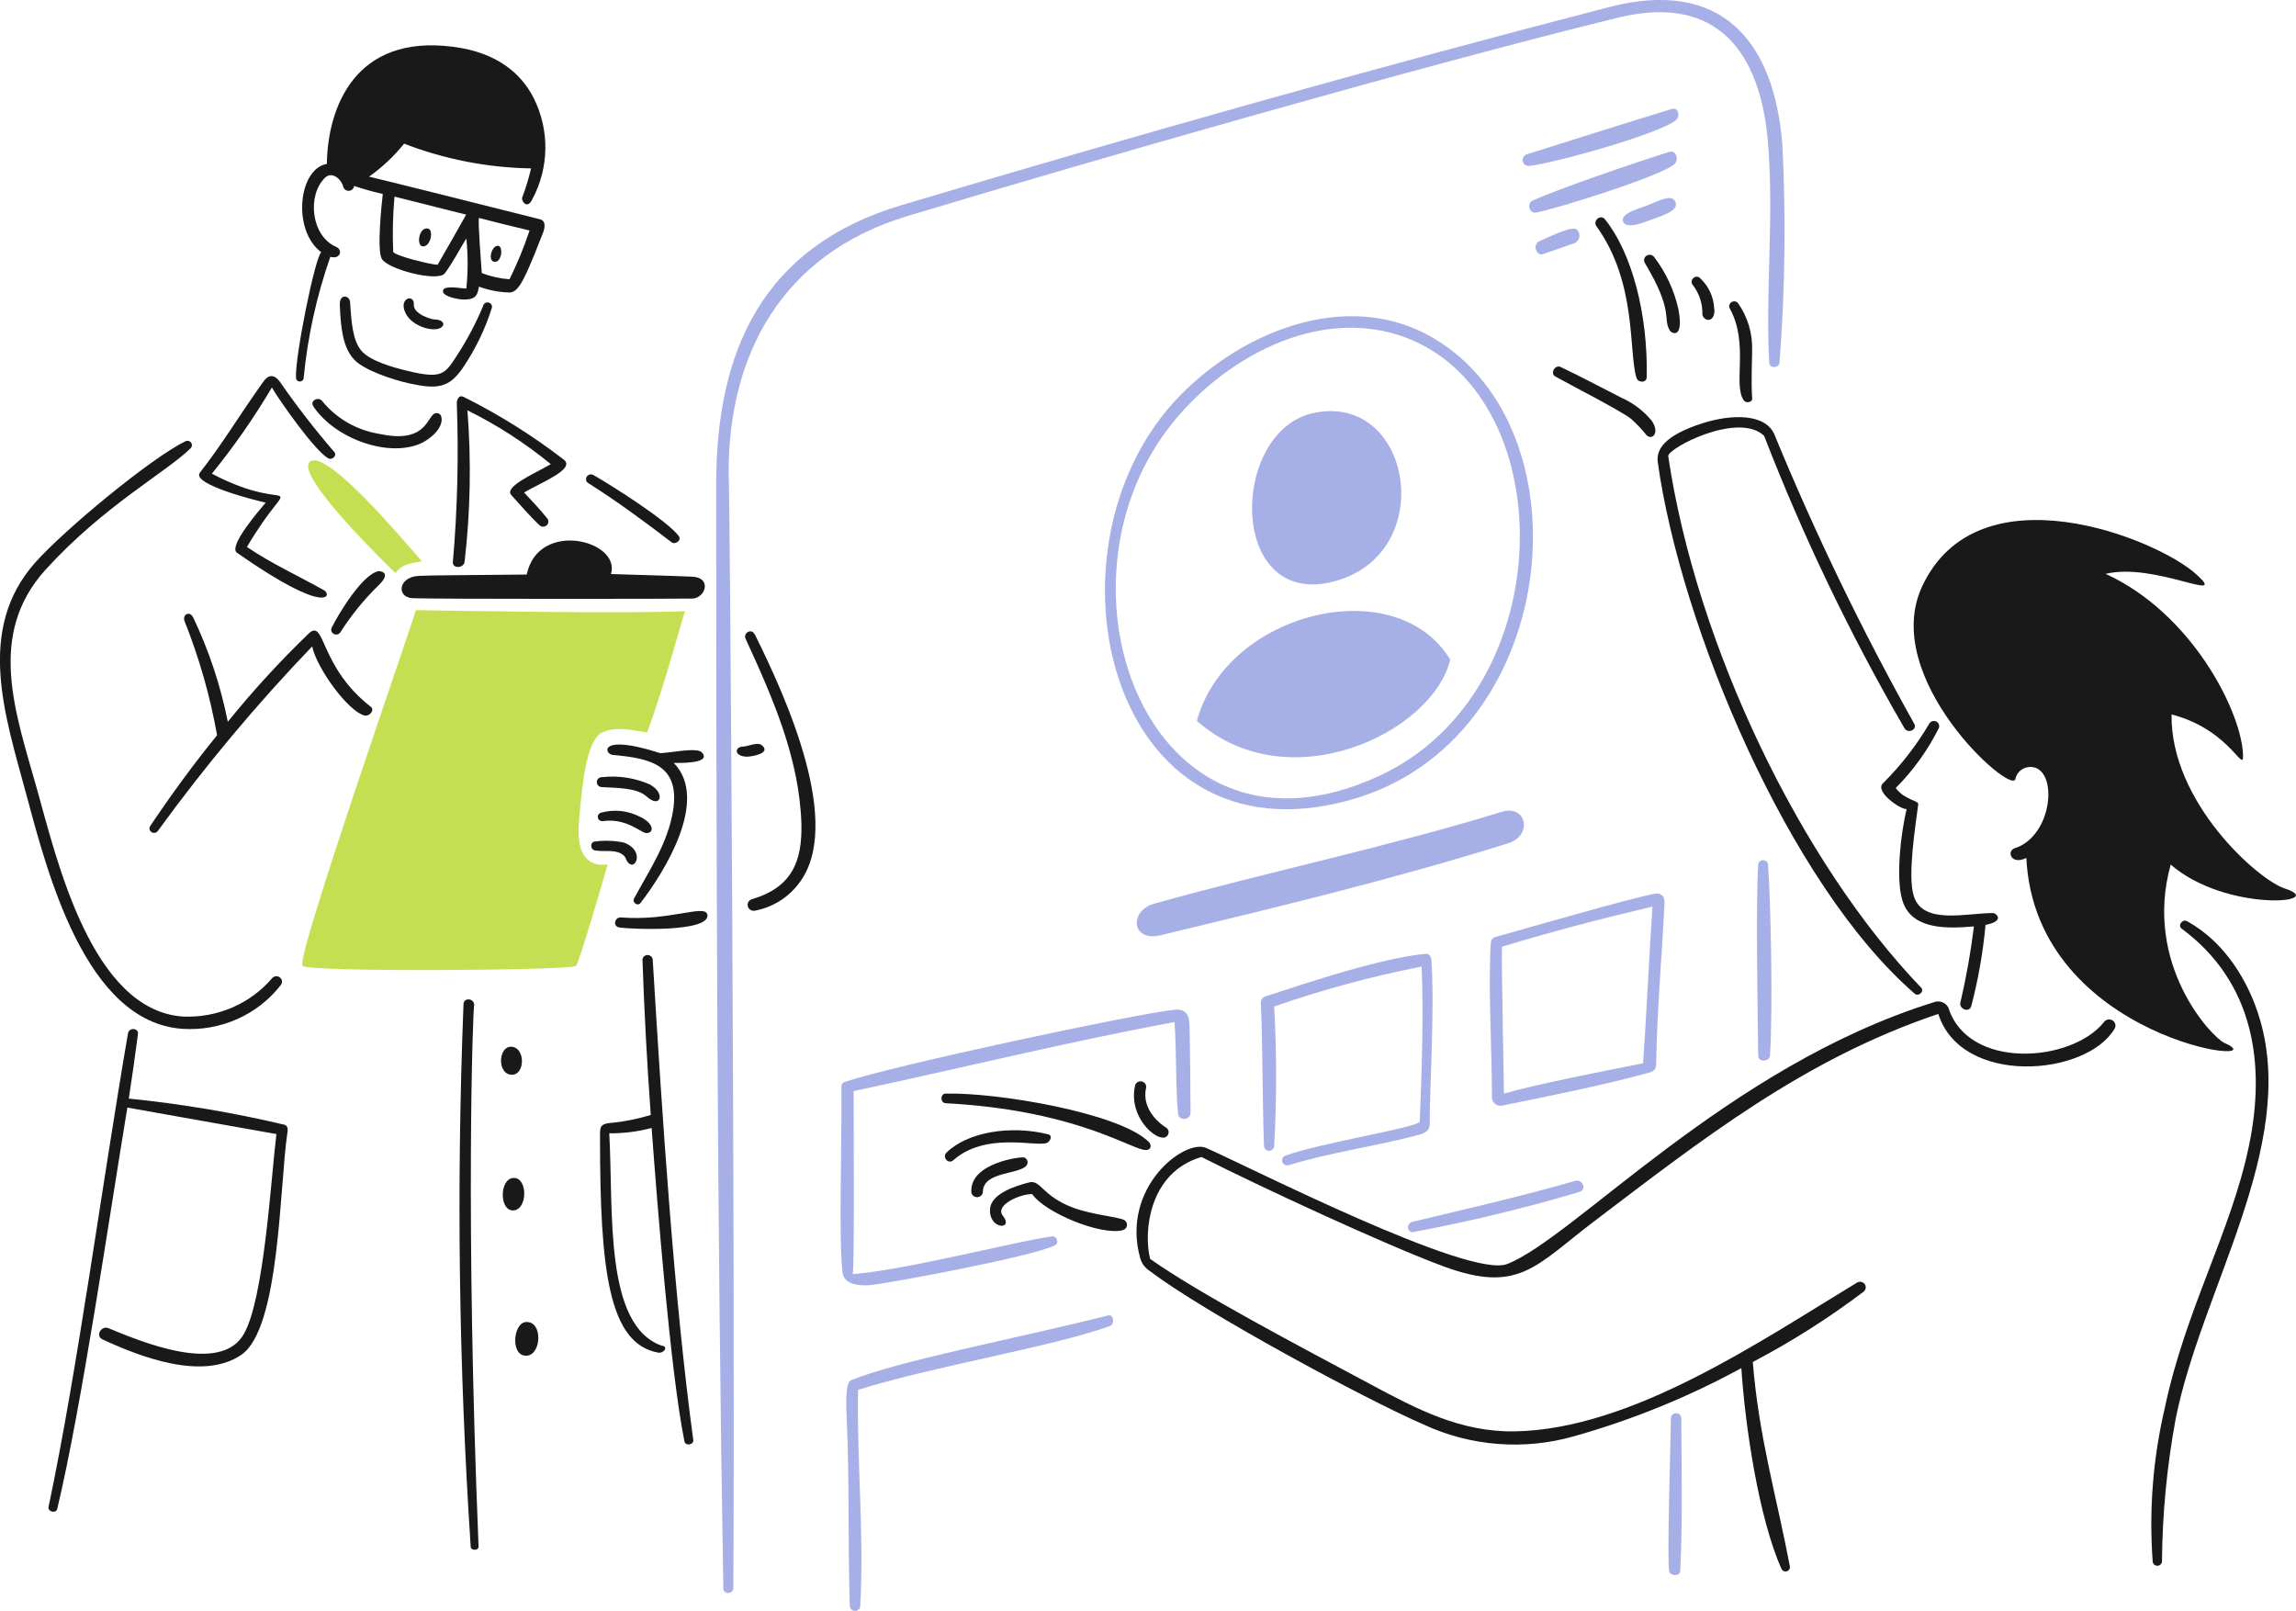<svg xmlns="http://www.w3.org/2000/svg" fill="none" viewBox="4.3 26.24 163.24 114.52">
  <path d="M130.003 87.68C129.989 87.6 129.947 87.528 129.883 87.475C129.82 87.423 129.74 87.394 129.656 87.393C129.573 87.393 129.492 87.421 129.428 87.472C129.364 87.523 129.32 87.595 129.305 87.675C129.133 90.319 129.254 97.579 129.305 101.285C129.305 101.78 130.11 101.731 130.14 101.285C130.36 97.896 130.192 90.32 130.003 87.68ZM56.437 139.149C56.437 139.575 55.739 139.605 55.729 139.179C55.281 113.563 55.22 85.699 55.22 60.662C55.22 51.227 58.475 43.782 68.389 40.825C85.055 35.854 101.889 31.095 118.723 26.738C126.691 24.683 130.441 29.149 131.022 36.533C131.283 41.698 131.215 46.874 130.818 52.032C130.783 52.408 130.115 52.463 130.09 52.032C129.805 46.966 130.434 41.91 130.008 36.478C129.499 29.956 126.391 25.772 119.34 27.495C105.527 30.877 81.82 37.672 68.761 41.618C59.912 44.302 56.046 51.442 56.105 59.999C56.192 59.999 56.587 116.416 56.437 139.149Z" fill="#A6B0E6"></path>
  <path d="M165.006 98.816C164.204 96.009 162.458 93.186 159.793 91.73C159.473 91.552 159.101 92.032 159.411 92.26C164.557 96.063 165.418 101.911 164.18 107.769C162.891 113.889 159.682 119.337 158.204 126.369C157.368 129.947 157.081 133.627 157.353 137.287C157.367 137.364 157.41 137.434 157.473 137.483C157.535 137.532 157.615 137.557 157.695 137.554C157.776 137.55 157.852 137.518 157.91 137.464C157.968 137.409 158.004 137.336 158.011 137.258C158.039 133.873 158.361 130.497 158.974 127.165C160.782 117.98 167.587 107.855 165.006 98.816ZM130.468 57.157C129.847 55.636 127.453 55.672 125.405 56.31C122.588 57.201 122.042 58.217 122.164 59.108C123.796 70.784 131.473 89.136 140.44 96.89C140.704 97.118 141.137 96.717 140.893 96.459C132.349 87.576 124.905 72.126 122.908 58.673C122.832 58.122 127.875 55.473 129.724 57.221C132.5 64.392 135.837 71.345 139.706 78.019C139.964 78.424 140.638 78.108 140.393 77.686C136.674 71.037 133.359 64.183 130.467 57.157H130.468ZM153.872 98.92C151.552 101.793 144.227 102.322 142.826 97.876C142.731 97.691 142.566 97.55 142.366 97.48C142.165 97.411 141.945 97.42 141.751 97.504C127.113 102.074 116.19 114.266 111.451 116.103C108.747 117.153 93.222 109.25 90.053 107.848C88.524 107.18 83.98 110.651 85.36 115.663C85.462 116.051 85.711 116.388 86.059 116.604C89.829 119.486 101.405 125.74 105.561 127.532C108.878 129.062 112.659 129.355 116.183 128.354C120.336 127.186 124.336 125.558 128.106 123.502C128.363 127.517 129.333 134.152 130.964 137.787C130.997 137.853 131.053 137.905 131.122 137.934C131.191 137.963 131.268 137.967 131.34 137.945C131.412 137.924 131.473 137.878 131.514 137.817C131.554 137.755 131.57 137.682 131.559 137.609C130.587 132.508 129.349 128.418 128.92 123.066C131.686 121.615 134.323 119.942 136.803 118.064C136.885 117.998 136.937 117.903 136.948 117.8C136.959 117.696 136.928 117.593 136.861 117.511C136.794 117.43 136.697 117.378 136.591 117.365C136.485 117.353 136.378 117.381 136.293 117.445C129.349 121.654 120.3 127.844 112.021 127.998C108.149 128.067 105.02 126.411 101.739 124.65C96.593 121.895 89.567 118.213 86.072 115.737C85.593 113.885 85.95 109.597 89.72 108.492C93.796 110.557 102.738 114.717 106.903 116.258C112.248 118.238 113.45 116.258 117.546 113.137C125.377 107.195 132.561 101.535 142.109 98.321C143.741 103.476 152.661 102.778 154.652 99.356C154.707 99.256 154.719 99.139 154.687 99.03C154.654 98.921 154.58 98.829 154.479 98.772C154.378 98.716 154.258 98.7 154.145 98.727C154.032 98.755 153.934 98.824 153.872 98.92Z" fill="#191919"></path>
  <path d="M121.734 56.152C121.151 55.443 120.404 54.878 119.554 54.503C118.122 53.775 116.706 53.017 115.263 52.332C114.866 52.134 114.484 52.787 114.877 53.005C115.972 53.614 119.462 55.402 120.246 56.001C120.651 56.357 121.023 56.749 121.357 57.17C121.729 57.568 122.35 57.053 121.734 56.152ZM128.865 51.225C128.929 49.992 128.57 48.773 127.846 47.759C127.787 47.704 127.709 47.671 127.628 47.665C127.546 47.658 127.464 47.68 127.397 47.725C127.329 47.77 127.28 47.837 127.257 47.914C127.234 47.99 127.239 48.072 127.271 48.146C128.682 50.681 127.474 53.593 128.289 54.716C128.448 54.934 128.891 54.826 128.875 54.593C128.789 53.221 128.875 51.701 128.875 51.201L128.865 51.225ZM126.175 48.21C126.15 47.37 125.784 46.574 125.156 45.996C124.845 45.719 124.377 46.163 124.647 46.492C125.12 47.102 125.363 47.852 125.334 48.616C125.436 49.086 126.226 49.24 126.193 48.22L126.175 48.21ZM123.628 48.21C123.329 46.875 122.744 45.616 121.909 44.516C121.85 44.435 121.761 44.379 121.661 44.36C121.561 44.341 121.456 44.361 121.37 44.414C121.284 44.468 121.223 44.552 121.199 44.649C121.176 44.746 121.191 44.848 121.243 44.934C123.352 48.449 122.481 48.858 123.031 49.757C123.115 49.903 124.041 50.449 123.63 48.214L123.628 48.21ZM118.412 41.834C120.307 44.196 121.469 48.524 121.378 53.051C121.378 53.468 120.761 53.481 120.644 53.085C120.078 51.218 120.7 46.336 117.801 42.32C117.525 41.935 118.096 41.442 118.412 41.834Z" fill="#191919"></path>
  <path d="M77.296 109.077C77.328 109.031 77.349 108.978 77.357 108.923C77.366 108.868 77.361 108.812 77.343 108.759C77.325 108.706 77.295 108.657 77.256 108.617C77.216 108.577 77.167 108.546 77.113 108.527C76.833 108.458 73.328 108.923 73.358 110.903C73.352 110.957 73.357 111.012 73.373 111.064C73.389 111.115 73.416 111.164 73.452 111.205C73.488 111.247 73.532 111.281 73.582 111.305C73.631 111.33 73.686 111.344 73.741 111.348C73.797 111.352 73.853 111.345 73.905 111.327C73.958 111.309 74.006 111.281 74.048 111.245C74.089 111.208 74.122 111.164 74.146 111.115C74.169 111.066 74.182 111.013 74.183 110.959C74.194 109.493 76.833 109.755 77.296 109.077Z" fill="#191919"></path>
  <path d="M78.698 107.506C78.956 107.427 79.167 106.967 78.835 106.888H78.856C76.12 106.2 73.068 106.734 71.595 108.18C71.264 108.502 71.718 109.037 72.075 108.725C74.361 106.705 77.866 107.764 78.698 107.506Z" fill="#191919"></path>
  <path d="M84.245 112.985C83.878 112.757 81.948 112.607 80.587 112.093C78.382 111.266 78.294 110.082 77.464 110.301C76.634 110.52 74.746 111.056 74.687 112.212C74.606 113.672 76.42 113.697 75.6 112.667C75.003 111.905 76.857 111.108 77.688 111.132C78.62 112.479 82.62 114.103 84.132 113.692C84.207 113.672 84.275 113.632 84.328 113.576C84.38 113.519 84.414 113.449 84.426 113.374C84.438 113.299 84.427 113.222 84.395 113.153C84.363 113.084 84.311 113.025 84.245 112.985Z" fill="#191919"></path>
  <path d="M85.947 107.393C83.799 105.328 75.105 103.891 71.538 103.986C71.141 103.986 71.13 104.649 71.538 104.67C80.328 105.141 84.244 107.662 85.563 107.972C86.185 108.118 86.213 107.608 85.947 107.393Z" fill="#191919"></path>
  <path d="M87.19 106.392C87.003 106.287 85.411 105.223 85.784 103.584C85.805 103.487 85.787 103.386 85.734 103.301C85.681 103.216 85.596 103.154 85.498 103.128C85.399 103.101 85.294 103.112 85.204 103.158C85.113 103.204 85.044 103.282 85.01 103.376C84.414 105.856 86.977 107.807 87.354 106.883C87.393 106.795 87.397 106.697 87.367 106.607C87.337 106.517 87.274 106.44 87.19 106.392Z" fill="#191919"></path>
  <path d="M123.165 33.984C119.766 35.026 116.247 36.139 112.843 37.213C112.744 37.247 112.661 37.316 112.609 37.405C112.558 37.494 112.541 37.598 112.561 37.698C112.582 37.799 112.639 37.888 112.723 37.951C112.806 38.014 112.909 38.045 113.015 38.04C114.706 37.861 122.129 35.816 123.449 34.791C123.772 34.536 123.645 33.835 123.165 33.984ZM123.423 40.61C123.15 39.977 122.312 40.506 121.329 40.877C120.784 41.085 119.485 41.422 119.696 41.986C119.907 42.551 121.082 42.086 121.621 41.888C122.478 41.573 123.688 41.227 123.421 40.608L123.423 40.61ZM116.378 42.537C115.98 42.294 114.248 43.175 113.78 43.372C113.204 43.6 113.54 44.465 113.999 44.308C114.707 44.057 115.42 43.812 116.128 43.565C116.238 43.539 116.339 43.485 116.419 43.407C116.499 43.329 116.555 43.231 116.581 43.124C116.606 43.016 116.601 42.904 116.564 42.8C116.527 42.696 116.462 42.604 116.374 42.534L116.378 42.537ZM123.001 37.035C123.44 36.897 123.695 37.56 123.368 37.886C122.502 38.748 114.61 41.185 113.504 41.353C113.036 41.432 112.827 40.714 113.26 40.506C115.228 39.612 120.537 37.805 122.997 37.032L123.001 37.035Z" fill="#A6B0E6"></path>
  <path d="M106.183 50.259C99.943 46.608 92.168 49.982 87.755 54.834C78.014 65.548 83.129 87.848 100.253 83.124C115.177 79.024 117.473 56.864 106.183 50.259ZM102.347 81.405C86.435 88.763 78.727 68.925 86.969 57.23C90.484 52.243 97.388 48.009 103.782 50.074C115.376 53.858 115.515 75.311 102.347 81.406V81.405Z" fill="#A6B0E6"></path>
  <path d="M65.307 125.046C70.911 123.308 78.992 122.02 83.206 120.515C83.583 120.376 83.481 119.663 83.093 119.757C76.286 121.461 68.191 122.981 64.812 124.362C64.497 124.491 64.415 125.298 64.502 127.18C64.705 131.606 64.573 136.031 64.721 140.446C64.733 140.533 64.777 140.613 64.844 140.672C64.912 140.73 65 140.762 65.09 140.762C65.181 140.762 65.268 140.73 65.336 140.672C65.404 140.613 65.448 140.533 65.459 140.446C65.745 135.246 65.21 130.161 65.307 125.031V125.046ZM116.292 110.191C112.469 111.293 108.594 112.171 104.717 113.102C104.263 113.211 104.319 113.914 104.803 113.825C108.785 113.08 112.724 112.128 116.602 110.973C117.138 110.819 116.822 110.038 116.292 110.191ZM123.838 127.027C123.827 126.939 123.783 126.858 123.715 126.799C123.647 126.74 123.559 126.708 123.468 126.708C123.377 126.708 123.289 126.74 123.221 126.799C123.153 126.858 123.11 126.939 123.099 127.027C123.099 128.181 122.808 136.97 122.972 137.921C123.042 138.302 123.745 138.326 123.761 137.921C123.949 134.135 123.838 130.046 123.838 127.027Z" fill="#A6B0E6"></path>
  <path d="M111.081 83.951C103.023 86.436 94.522 88.199 86.385 90.477C84.551 90.972 84.725 93.24 86.829 92.725C95.052 90.744 103.296 88.764 111.519 86.194C113.321 85.624 112.806 83.416 111.081 83.951Z" fill="#A6B0E6"></path>
  <path d="M35.247 48.956C34.91 48.951 33.682 48.545 33.723 47.897C33.769 47.08 32.577 47.437 33.153 48.535C33.621 49.462 35.149 49.877 35.659 49.527C36.031 49.265 35.71 48.956 35.247 48.956Z" fill="#191919"></path>
  <path d="M38.671 47.917V47.936C38.159 49.178 37.532 50.371 36.795 51.501C35.936 52.829 35.741 53.2 33.311 52.616C32.246 52.365 30.61 51.902 29.994 51.175C29.378 50.447 29.286 49.194 29.189 47.709C29.153 47.229 28.415 47.085 28.46 47.941C28.531 49.6 28.679 50.942 29.48 51.804C30.157 52.532 32.108 53.211 33.382 53.493C35.399 53.938 36.217 53.813 37.188 52.417C38.091 51.091 38.792 49.645 39.271 48.125C39.29 48.05 39.28 47.971 39.242 47.903C39.204 47.835 39.142 47.783 39.068 47.758C38.993 47.732 38.911 47.734 38.838 47.763C38.764 47.792 38.705 47.847 38.671 47.917Z" fill="#191919"></path>
  <path d="M39.455 44.856C39.965 44.925 40.118 43.712 39.69 43.712C39.262 43.712 38.945 44.787 39.455 44.856Z" fill="#191919"></path>
  <path d="M34.351 43.754C34.936 43.797 35.14 42.579 34.737 42.49C34.08 42.344 33.882 43.712 34.351 43.754Z" fill="#191919"></path>
  <path d="M42.681 41.826C39.363 40.991 31.273 38.958 30.539 38.8C31.477 38.133 32.316 37.343 33.031 36.453C35.906 37.565 38.965 38.161 42.059 38.211C41.892 38.92 41.68 39.617 41.422 40.299C41.351 40.497 41.773 41.181 42.14 40.417C42.735 39.309 43.055 38.08 43.074 36.83C43.092 35.579 42.809 34.342 42.248 33.217C41.388 31.524 39.699 29.961 36.484 29.563C29.52 28.672 27.599 33.896 27.538 37.892C25.5 38.249 25.067 42.626 27.14 44.172C26.688 44.547 25.25 51.708 25.348 53.084C25.345 53.119 25.35 53.154 25.362 53.187C25.374 53.22 25.392 53.25 25.416 53.276C25.44 53.301 25.469 53.322 25.502 53.337C25.534 53.352 25.569 53.36 25.605 53.362C25.677 53.365 25.748 53.341 25.801 53.294C25.855 53.247 25.887 53.181 25.89 53.111C26.172 50.177 26.808 47.285 27.786 44.495C28.484 44.708 28.709 44.008 28.194 43.787C26.422 43.024 26.115 40.137 27.404 38.879C27.914 38.384 28.576 38.993 28.703 39.513C28.725 39.601 28.778 39.679 28.853 39.733C28.928 39.787 29.021 39.813 29.114 39.806C29.207 39.8 29.294 39.761 29.361 39.697C29.427 39.634 29.468 39.549 29.477 39.459C30.145 39.684 30.825 39.875 31.514 40.028C31.438 40.711 31.085 43.99 31.443 44.643C31.877 45.395 35.453 46.313 35.927 45.668C36.513 44.88 36.946 44.01 37.455 43.193C37.578 44.377 37.578 45.569 37.455 46.753C37.048 46.753 35.689 46.453 35.8 46.995C35.868 47.329 36.895 47.535 37.26 47.535C38.015 47.535 38.248 47.342 38.35 46.617C39.043 46.873 39.776 47.014 40.516 47.034C40.918 47.041 41.209 46.663 41.535 46.043C42.105 44.92 42.666 43.36 42.89 42.835C43.023 42.509 43.169 41.949 42.681 41.826ZM35.415 45.059C35.058 45.083 32.358 44.431 32.256 44.141C32.198 42.832 32.229 41.521 32.348 40.216L37.442 41.499C36.776 42.691 36.1 43.877 35.415 45.059ZM40.525 46.092C39.848 46.045 39.183 45.897 38.553 45.652C38.522 45.103 38.264 41.992 38.355 41.72V41.734C39.552 42.042 40.749 42.344 41.951 42.626C41.557 43.812 41.081 44.97 40.525 46.092Z" fill="#191919"></path>
  <path d="M31.203 66.847C30.05 67.08 28.355 69.903 27.88 70.869C27.844 70.947 27.84 71.035 27.867 71.116C27.895 71.197 27.952 71.265 28.029 71.307C28.106 71.349 28.196 71.362 28.281 71.342C28.367 71.323 28.442 71.273 28.492 71.203C29.255 70.002 30.156 68.889 31.177 67.886C32.232 66.896 31.289 66.831 31.177 66.846L31.203 66.847ZM51.403 121.926C47.216 120.535 47.924 112.27 47.618 106.809C48.635 106.817 49.648 106.69 50.629 106.432C51.007 111.547 51.959 123.764 52.963 128.716C53.034 129.062 53.636 128.954 53.59 128.616C52.229 118.584 51.394 105.838 50.706 94.449C50.695 94.362 50.652 94.282 50.585 94.225C50.518 94.167 50.431 94.135 50.342 94.135C50.252 94.135 50.165 94.167 50.098 94.225C50.031 94.282 49.988 94.362 49.977 94.449C50.104 98.138 50.301 101.824 50.568 105.506C49.708 105.767 48.824 105.949 47.929 106.051C46.874 106.116 46.966 106.344 46.961 107.19C46.961 116.549 47.578 121.769 51.098 122.402C51.465 122.467 51.827 122.026 51.403 121.907V121.926ZM41.724 120.223C40.735 120.248 40.567 122.803 41.821 122.61C42.786 122.462 42.895 120.194 41.724 120.223ZM40.81 109.983C39.791 110.03 39.791 112.355 40.81 112.29C41.829 112.224 41.826 109.936 40.81 109.983ZM40.754 100.664C39.702 100.478 39.588 102.709 40.754 102.645C41.611 102.575 41.644 100.822 40.75 100.664H40.754ZM38.015 97.695C38.015 97.2 37.276 97.136 37.255 97.617C36.747 110.473 36.917 123.346 37.765 136.186C37.765 136.494 38.335 136.494 38.325 136.186C37.374 113.004 37.925 97.774 38.015 97.695ZM23.952 106.863C23.56 110.062 23.081 118.575 21.633 121.085C19.951 124.007 14.244 121.58 12.018 120.667C11.508 120.449 11.05 121.207 11.588 121.46C14.252 122.698 18.719 124.431 21.462 122.554C24.206 120.678 24.173 110.53 24.727 106.807C24.763 106.579 24.809 106.312 24.539 106.203C20.893 105.338 17.19 104.716 13.456 104.341C13.691 102.816 13.91 101.291 14.108 99.755C14.165 99.31 13.477 99.26 13.4 99.701C11.505 110.739 9.803 123.666 7.75 133.373C7.678 133.707 8.29 133.869 8.372 133.503C10.114 126.189 12.06 112.799 13.355 104.98L23.952 106.863ZM54.578 91.24C54.42 90.512 51.862 91.735 48.464 91.463C47.995 91.429 47.842 92.092 48.331 92.176C48.964 92.29 54.873 92.568 54.593 91.24H54.578ZM58.476 79.227C58.16 78.959 57.513 79.301 57.136 79.316C56.509 79.316 56.473 80.019 57.4 80.034C57.742 80.034 59.149 79.8 58.476 79.227ZM54.191 79.722C54.958 80.546 52.586 80.474 52.204 80.48C54.752 83.085 51.542 88.23 49.835 90.439C49.636 90.696 49.228 90.388 49.376 90.121C50.471 88.106 51.786 86.16 52.153 83.872C52.662 80.658 50.624 80.153 47.873 79.911C47.226 79.851 46.854 78.365 51.2 79.772C51.577 79.837 53.823 79.326 54.191 79.722ZM48.658 87.07C48.707 87.118 48.746 87.175 48.775 87.237C49.284 88.549 50.354 86.771 48.663 86.142C47.994 86 47.304 85.973 46.625 86.063C46.253 86.063 46.237 86.628 46.589 86.697C47.254 86.823 48.117 86.571 48.658 87.066V87.07ZM49.85 84.335C49.43 84.105 48.967 83.958 48.487 83.902C48.008 83.846 47.523 83.882 47.058 84.009C47.017 84.017 46.978 84.032 46.944 84.055C46.909 84.077 46.879 84.106 46.856 84.139C46.833 84.173 46.817 84.21 46.809 84.25C46.8 84.29 46.8 84.331 46.808 84.37C46.816 84.41 46.832 84.448 46.855 84.481C46.878 84.515 46.908 84.544 46.942 84.566C46.977 84.589 47.016 84.604 47.056 84.612C47.097 84.62 47.139 84.621 47.18 84.613C48.851 84.386 49.87 85.448 50.237 85.464C50.746 85.495 50.899 84.88 49.875 84.335H49.85ZM50.589 82.048C49.512 81.553 48.314 81.359 47.129 81.488C47.081 81.484 47.032 81.489 46.985 81.504C46.938 81.518 46.895 81.541 46.858 81.572C46.821 81.603 46.791 81.641 46.769 81.683C46.748 81.726 46.735 81.772 46.732 81.819C46.729 81.867 46.735 81.914 46.752 81.959C46.768 82.004 46.793 82.045 46.826 82.08C46.859 82.115 46.898 82.144 46.943 82.164C46.987 82.183 47.035 82.195 47.084 82.196C48.005 82.266 49.555 82.196 50.299 82.885C51.244 83.732 51.623 82.667 50.579 82.058L50.589 82.048ZM57.946 71.303C60.137 75.705 64.365 84.929 61.058 89.094C60.313 90.067 59.225 90.737 58.002 90.976C57.891 91.006 57.772 90.991 57.672 90.936C57.573 90.881 57.499 90.789 57.469 90.681C57.438 90.574 57.453 90.459 57.51 90.362C57.567 90.264 57.661 90.193 57.772 90.164C60.625 89.312 61.339 87.46 61.278 84.806C61.135 80.151 59.24 75.849 57.309 71.649C57.125 71.248 57.721 70.898 57.925 71.303H57.946ZM23.646 95.781C23.714 95.702 23.811 95.653 23.916 95.643C24.021 95.634 24.126 95.665 24.207 95.731C24.288 95.797 24.339 95.891 24.349 95.993C24.358 96.096 24.326 96.197 24.258 96.276C23.448 97.318 22.384 98.148 21.162 98.69C19.94 99.232 18.598 99.47 17.257 99.381C10.349 98.886 7.654 88.23 6.14 82.609C4.658 77.108 2.573 71.012 6.797 66.239C8.907 63.871 15.026 58.811 17.497 57.602C17.564 57.573 17.64 57.568 17.71 57.587C17.782 57.606 17.844 57.648 17.887 57.706C17.93 57.764 17.951 57.835 17.947 57.906C17.942 57.977 17.913 58.045 17.864 58.098C16.177 59.776 11.678 62.19 7.554 66.724C3.323 71.379 5.414 76.935 6.94 82.377C8.331 87.328 10.806 98.075 17.319 98.51C18.519 98.561 19.715 98.341 20.813 97.868C21.91 97.394 22.881 96.68 23.646 95.781ZM27.666 58.835C26.759 58.395 24.201 54.77 23.628 53.789C22.363 55.931 20.938 57.978 19.364 59.915C25.42 63.098 25.34 59.247 21.855 65.125C23.608 66.313 25.498 67.17 27.342 68.204C27.897 68.516 27.678 70.101 21.151 65.54C20.484 65.075 22.833 62.411 23.189 61.97C22.68 61.871 17.863 60.677 18.512 59.841C20.138 57.766 21.447 55.567 23.022 53.374C23.618 52.539 24.117 53.274 24.194 53.374C25.396 55.109 26.692 56.781 28.076 58.384C28.275 58.648 27.903 58.952 27.666 58.835ZM44.397 58.925C42.183 57.217 39.802 55.724 37.288 54.468C36.911 54.27 36.778 54.666 36.778 54.908C36.917 58.675 36.823 62.447 36.498 66.204C36.458 66.664 37.242 66.654 37.329 66.204C37.745 62.619 37.814 59.005 37.533 55.409C39.653 56.459 41.642 57.744 43.461 59.237C42.35 59.89 40.103 60.836 40.653 61.436C41.315 62.153 41.953 62.921 42.661 63.584C42.73 63.647 42.821 63.682 42.916 63.682C43.011 63.682 43.102 63.647 43.171 63.584C43.24 63.521 43.282 63.434 43.287 63.342C43.293 63.25 43.262 63.16 43.201 63.089C42.692 62.45 42.12 61.851 41.56 61.252C42.763 60.544 45.224 59.593 44.395 58.925H44.397ZM52.574 64.371C51.795 63.273 47.591 60.628 46.461 59.994C46.386 59.962 46.301 59.956 46.222 59.978C46.143 59.999 46.074 60.047 46.028 60.113C45.981 60.179 45.959 60.259 45.967 60.338C45.974 60.418 46.01 60.492 46.068 60.549C48.174 61.874 50.141 63.337 52.056 64.796C52.29 64.98 52.775 64.673 52.566 64.356L52.574 64.371ZM18.016 70.091C19.151 72.472 19.985 74.978 20.497 77.554C22.286 75.339 24.216 73.236 26.274 71.254C27.433 70.224 26.992 73.639 30.677 76.499C30.941 76.726 30.585 77.192 30.208 77.103C29.082 76.831 26.845 73.809 26.494 72.195C22.537 76.319 18.874 80.699 15.529 85.305C15.506 85.341 15.475 85.372 15.439 85.396C15.403 85.42 15.363 85.437 15.32 85.445C15.277 85.454 15.233 85.454 15.19 85.446C15.148 85.438 15.107 85.421 15.071 85.397C15.035 85.374 15.004 85.343 14.98 85.307C14.956 85.272 14.94 85.232 14.932 85.19C14.925 85.148 14.926 85.106 14.935 85.064C14.945 85.023 14.963 84.984 14.989 84.949C16.477 82.736 18.047 80.581 19.733 78.511C19.244 75.747 18.472 73.036 17.43 70.42C17.226 69.925 17.802 69.643 18.016 70.118V70.091ZM35.676 55.862C35.662 55.806 35.633 55.754 35.592 55.712C35.551 55.669 35.499 55.638 35.442 55.621C35.385 55.605 35.324 55.603 35.266 55.615C35.208 55.628 35.154 55.656 35.11 55.695C34.6 56.151 34.386 57.77 31.222 57.077C29.646 56.812 28.224 55.993 27.228 54.776C26.963 54.391 26.306 54.722 26.571 55.118C28.099 57.431 31.916 58.792 34.217 57.763C34.856 57.479 35.874 56.657 35.676 55.862Z" fill="#191919"></path>
  <path d="M140.963 67.921C144.931 59.425 157.644 64.504 160.471 67.086C162.825 69.216 157.48 66.19 154.006 67.037C160.084 69.82 163.512 76.609 163.757 79.659C163.915 81.64 163.084 78.174 158.693 77.029C158.596 83.249 164.838 88.796 166.753 89.409C169.937 90.444 162.59 91.128 158.632 87.706C156.656 94.787 161.553 99.986 162.458 100.387C166.582 102.21 149.007 100.268 148.368 87.231C147.272 87.775 146.941 86.736 147.543 86.542C150.054 85.749 150.599 81.59 149.117 80.864C148.966 80.796 148.801 80.761 148.635 80.765C148.469 80.768 148.306 80.808 148.158 80.882C148.011 80.956 147.882 81.062 147.784 81.192C147.685 81.322 147.618 81.472 147.588 81.631C147.281 82.772 137.924 74.427 140.963 67.921ZM144.641 92.101C144.419 93.914 144.099 95.714 143.683 97.494C143.55 97.95 144.279 98.276 144.447 97.786C144.947 95.885 145.288 93.947 145.466 91.993C146.919 91.706 146.184 91.15 146.011 91.15C144.096 91.15 141.013 92.007 140.366 89.942C139.908 88.487 140.484 84.99 140.682 83.421C140.718 83.138 139.709 83.118 139.083 82.262C140.326 81.011 141.358 79.577 142.14 78.013C142.178 77.93 142.183 77.836 142.154 77.75C142.125 77.663 142.064 77.59 141.982 77.545C141.901 77.5 141.805 77.486 141.714 77.505C141.622 77.525 141.542 77.577 141.487 77.652C140.573 79.212 139.457 80.651 138.165 81.935C137.569 82.53 139.48 83.837 139.857 83.753C139.465 85.367 138.99 89.031 139.668 90.562C140.469 92.364 142.868 92.25 144.641 92.1V92.101Z" fill="#191919"></path>
  <path d="M97.691 55.601C104.709 54.104 106.637 65.643 99.107 67.585C91.576 69.526 91.702 56.879 97.691 55.601Z" fill="#A6B0E6"></path>
  <path d="M89.397 77.488C91.501 69.723 103.555 66.782 107.407 73.135C106.149 78.356 95.88 83.228 89.397 77.488Z" fill="#A6B0E6"></path>
  <path d="M111.127 92.71C110.267 92.952 110.301 92.799 110.255 93.987C110.138 97.261 110.372 100.851 110.372 104.174C110.362 104.263 110.371 104.352 110.4 104.436C110.429 104.52 110.476 104.597 110.539 104.662C110.601 104.727 110.678 104.777 110.762 104.81C110.847 104.843 110.938 104.858 111.03 104.853C114.596 104.13 118.096 103.434 121.49 102.515C122.096 102.348 122.045 102.098 122.056 101.628C122.111 98.029 122.478 93.946 122.641 90.452C122.672 89.808 122.254 89.729 121.953 89.779C120.452 90.031 112.78 92.244 111.127 92.71ZM79.079 114.144C76.817 114.416 68.864 116.501 64.92 116.823C65.063 116.6 64.987 105.325 64.992 103.809C72.548 102.2 80.317 100.279 87.802 98.902C87.965 100.883 87.872 103.899 88.067 105.454C88.127 105.949 88.948 105.859 88.943 105.379C88.943 104.23 88.912 100.428 88.871 99.249C88.871 98.699 88.8 97.932 87.853 98.021C85.244 98.263 67.829 101.982 64.36 103.156C64.095 103.245 64.121 103.463 64.121 103.651C64.166 107.613 63.921 114.172 64.196 116.677C64.282 117.474 65.155 117.667 66.061 117.608C67.294 117.524 77.815 115.553 79.308 114.769C79.645 114.591 79.411 114.096 79.094 114.135L79.079 114.144ZM95.684 108.395C95.598 108.43 95.528 108.494 95.488 108.576C95.449 108.657 95.442 108.75 95.469 108.837C95.497 108.923 95.557 108.996 95.637 109.042C95.717 109.087 95.812 109.102 95.903 109.083C98.985 108.132 102.236 107.716 105.191 106.912C106.087 106.669 105.945 106.228 105.95 105.679C105.95 103.886 106.302 97.806 106.072 94.543C106.072 94.292 105.939 94.022 105.643 94.047C102.383 94.382 97.491 96.028 94.287 97.068C94.189 97.094 94.102 97.151 94.04 97.23C93.978 97.308 93.944 97.404 93.943 97.504C94.087 100.9 94.041 104.302 94.168 107.7C94.168 107.793 94.206 107.882 94.274 107.948C94.342 108.014 94.434 108.051 94.53 108.051C94.626 108.051 94.718 108.014 94.785 107.948C94.853 107.882 94.891 107.793 94.891 107.7C95.075 104.401 95.075 101.095 94.891 97.796C98.309 96.601 101.812 95.652 105.373 94.957C105.526 98.259 105.373 102.761 105.24 105.979C105.099 106.401 98.164 107.485 95.684 108.398V108.395ZM111.229 103.983C111.229 103.983 111.045 94.574 111.086 93.546C114.719 92.441 118.086 91.564 121.785 90.693C121.622 93.04 121.276 99.795 121.118 101.83C118.562 102.332 113.321 103.367 111.229 103.986V103.983Z" fill="#A6B0E6"></path>
  <path d="M33.865 69.615C33.522 70.884 25.274 94.434 25.806 94.905C26.338 95.376 45.014 95.231 45.258 94.905C45.503 94.578 47.184 88.839 47.5 87.695C46.125 87.868 45.258 87.041 45.462 84.664C45.666 82.288 45.946 78.801 47.154 78.291C48.362 77.781 49.62 78.291 50.317 78.291C51.596 74.825 52.758 70.368 53.003 69.69C48.885 69.878 36.892 69.665 33.865 69.615Z" fill="#C4E052"></path>
  <path d="M33.658 68.768C35.456 68.834 52.611 68.818 53.528 68.793C54.445 68.768 54.945 67.308 53.528 67.238C52.111 67.169 48.545 67.085 47.736 67.049C48.475 64.678 42.581 63.142 41.748 67.085C36.603 67.144 35.283 67.129 34.106 67.179C32.588 67.238 32.465 68.725 33.658 68.768Z" fill="#191919"></path>
  <path d="M34.3 66.144C32.98 64.659 27.564 58.157 26.346 59.053C25.128 59.949 32.078 66.664 32.419 66.976C32.852 66.387 33.327 66.308 34.3 66.144Z" fill="#C4E052"></path>
</svg>